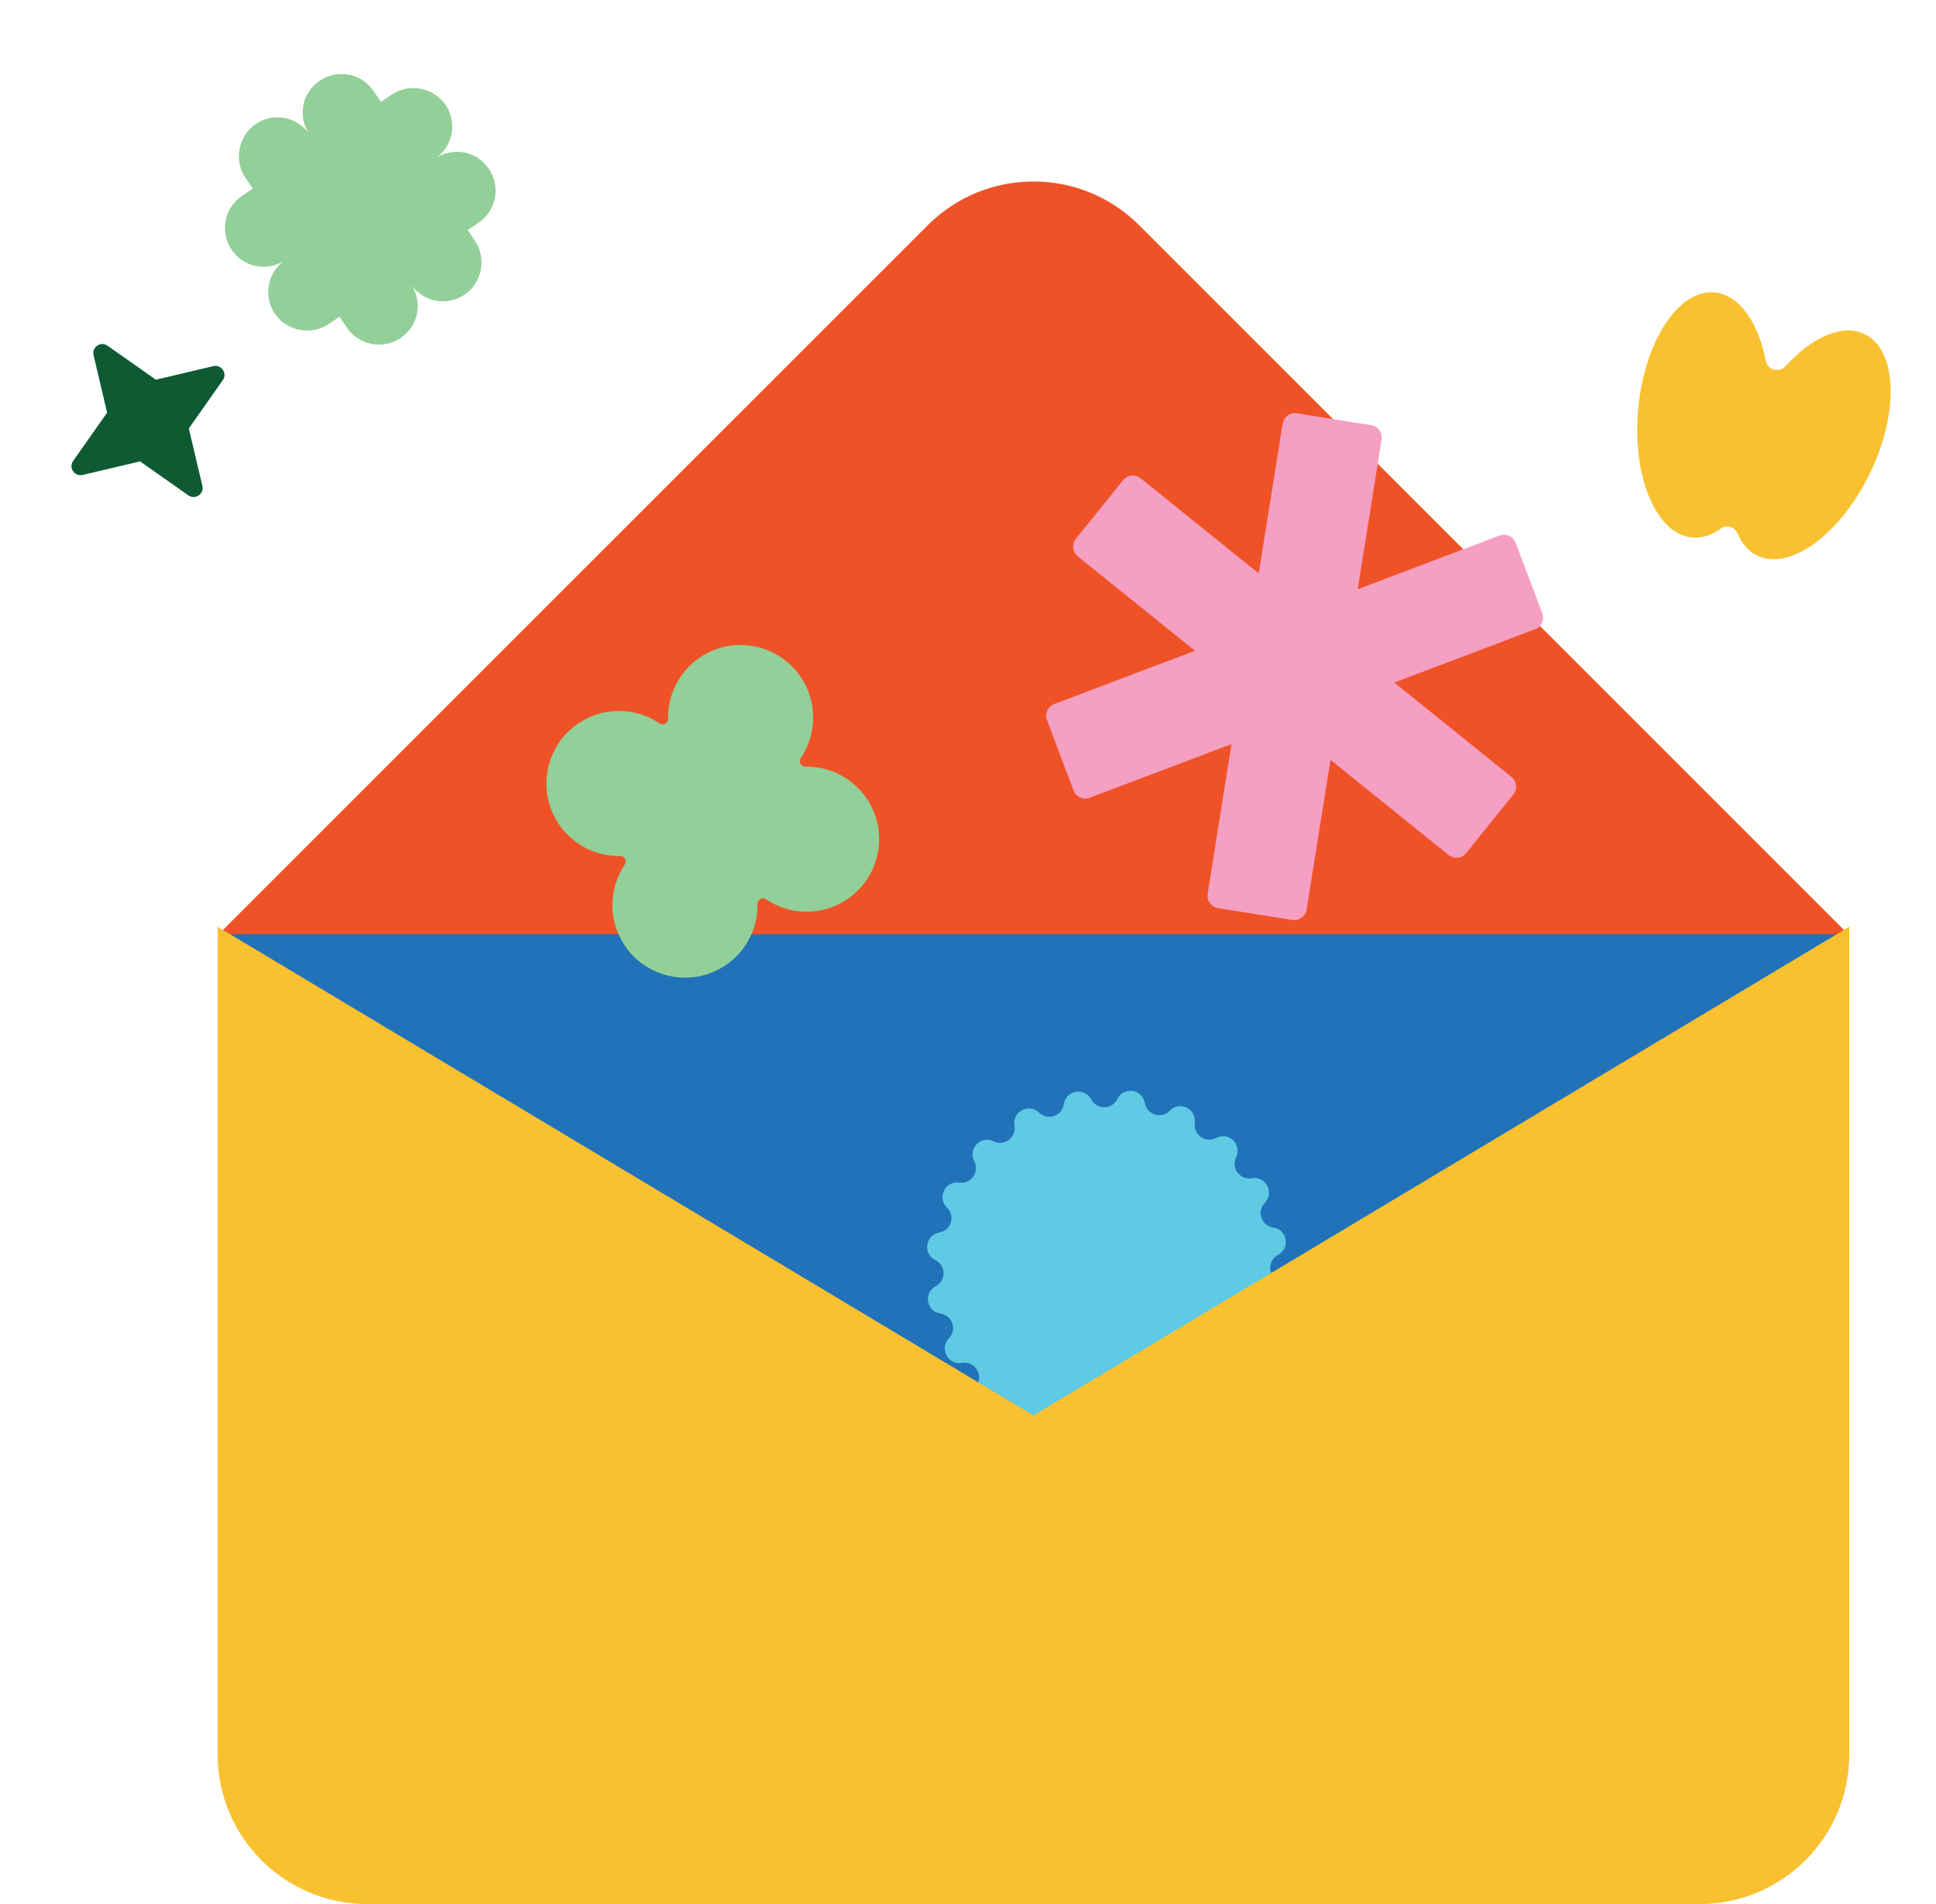 <svg width="122" height="120" viewBox="0 0 122 120" fill="none" xmlns="http://www.w3.org/2000/svg">
<path d="M58.463 14.197C62.142 10.518 68.107 10.518 71.786 14.197L116.532 58.943H13.717L58.463 14.197Z" fill="#F05227"/>
<path d="M65.094 90.91L13.75 58.879L116.437 58.879L65.094 90.91Z" fill="#2172B9"/>
<path d="M81.731 26.05C81.3 25.981 80.895 26.274 80.827 26.705L79.322 36.14L71.88 30.147C71.716 30.016 71.509 29.953 71.3 29.976C71.093 29.999 70.901 30.104 70.77 30.266L67.799 33.956C67.525 34.296 67.579 34.792 67.918 35.065L75.304 41.014L66.436 44.369C66.029 44.523 65.823 44.978 65.977 45.386L67.653 49.817C67.726 50.013 67.874 50.172 68.065 50.258C68.257 50.344 68.473 50.349 68.669 50.276L77.606 46.896L76.101 56.33C76.032 56.761 76.325 57.166 76.756 57.234L81.433 57.98C81.865 58.049 82.269 57.756 82.338 57.325L83.843 47.891L91.284 53.884C91.448 54.014 91.653 54.076 91.864 54.055C92.071 54.032 92.263 53.927 92.394 53.764L95.366 50.074C95.64 49.735 95.585 49.238 95.246 48.965L87.86 43.017L96.728 39.662C97.135 39.507 97.341 39.052 97.187 38.645L95.512 34.213C95.438 34.018 95.29 33.858 95.099 33.773C94.906 33.686 94.691 33.681 94.495 33.754L85.558 37.135L87.064 27.7C87.132 27.269 86.839 26.865 86.408 26.796L81.731 26.05Z" fill="#F5A0C2"/>
<path d="M73.716 70C74.339 69.358 75.418 69.888 75.292 70.771C75.184 71.518 75.97 72.071 76.636 71.717C77.426 71.3 78.29 72.136 77.895 72.939C77.564 73.616 78.138 74.384 78.882 74.255C79.763 74.101 80.326 75.165 79.703 75.807C79.178 76.347 79.488 77.256 80.234 77.364C81.12 77.489 81.325 78.674 80.535 79.092C79.868 79.443 79.883 80.404 80.56 80.736C81.364 81.129 81.192 82.321 80.311 82.472C79.567 82.602 79.285 83.519 79.827 84.043C80.469 84.665 79.939 85.745 79.056 85.618C78.309 85.51 77.756 86.296 78.11 86.962C78.527 87.752 77.691 88.616 76.888 88.221C76.211 87.89 75.443 88.464 75.572 89.208C75.726 90.089 74.662 90.652 74.02 90.029C73.48 89.504 72.571 89.814 72.463 90.56C72.338 91.446 71.152 91.651 70.735 90.861C70.384 90.194 69.423 90.209 69.091 90.886C68.698 91.69 67.506 91.518 67.355 90.638C67.225 89.893 66.308 89.611 65.784 90.153C65.162 90.795 64.082 90.265 64.209 89.382C64.317 88.635 63.531 88.082 62.865 88.436C62.075 88.853 61.211 88.017 61.606 87.214C61.937 86.537 61.363 85.769 60.619 85.898C59.738 86.052 59.175 84.988 59.798 84.346C60.323 83.806 60.013 82.897 59.267 82.789C58.38 82.664 58.176 81.478 58.965 81.061C59.633 80.71 59.618 79.749 58.941 79.417C58.137 79.024 58.309 77.832 59.189 77.681C59.934 77.552 60.216 76.635 59.674 76.111C59.032 75.488 59.562 74.409 60.445 74.535C61.191 74.643 61.745 73.857 61.391 73.191C60.974 72.401 61.81 71.537 62.613 71.932C63.29 72.263 64.058 71.689 63.928 70.945C63.775 70.064 64.839 69.501 65.481 70.124C66.021 70.649 66.93 70.339 67.038 69.593C67.163 68.707 68.349 68.502 68.766 69.292C69.117 69.959 70.078 69.944 70.41 69.267C70.803 68.463 71.995 68.635 72.146 69.516C72.275 70.26 73.192 70.542 73.716 70Z" fill="#5ECAE4"/>
<path d="M6.777 21.789L9.821 23.93L13.444 23.076C13.954 22.956 14.341 23.529 14.04 23.958L11.899 27.002L12.753 30.624C12.873 31.134 12.3 31.521 11.871 31.22L8.827 29.079L5.205 29.933C4.695 30.053 4.307 29.48 4.609 29.052L6.75 26.008L5.896 22.385C5.776 21.875 6.349 21.488 6.777 21.789Z" fill="#0D5A33"/>
<path d="M27.518 9.933C28.556 9.157 28.813 7.698 28.08 6.614C27.346 5.53 25.807 5.204 24.69 5.959L24.006 6.422L23.544 5.738C22.788 4.621 21.27 4.328 20.154 5.084C19.037 5.839 18.765 7.269 19.441 8.375C18.666 7.336 17.204 7.078 16.12 7.812C15.036 8.545 14.711 10.085 15.466 11.201L15.928 11.885L15.246 12.347C14.13 13.101 13.837 14.619 14.593 15.736C15.348 16.852 16.778 17.125 17.883 16.45C16.846 17.225 16.587 18.685 17.321 19.77C18.054 20.854 19.594 21.179 20.71 20.424L21.393 19.962L21.856 20.646C22.611 21.763 24.129 22.056 25.245 21.301C26.362 20.545 26.635 19.115 25.959 18.009C26.733 19.048 28.195 19.306 29.279 18.572C30.363 17.839 30.689 16.299 29.933 15.183L29.471 14.499L30.155 14.036C31.271 13.281 31.564 11.763 30.809 10.647C30.054 9.53 28.623 9.257 27.519 9.932L27.518 9.933Z" fill="#93CF98"/>
<path d="M117.505 21.059C116.107 20.382 114.185 21.246 112.513 23.085C112.114 23.523 111.391 23.322 111.276 22.741C110.793 20.301 109.593 18.57 108.046 18.429C105.778 18.222 103.623 21.512 103.233 25.777C102.843 30.043 104.366 33.668 106.634 33.875C107.251 33.932 107.859 33.73 108.426 33.319C108.791 33.055 109.316 33.201 109.491 33.615C109.765 34.258 110.181 34.747 110.738 35.017C112.788 36.01 115.964 33.691 117.832 29.837C119.7 25.982 119.553 22.054 117.503 21.059L117.505 21.059Z" fill="#F9C130"/>
<path d="M50.462 47.779C51.453 46.306 51.548 44.308 50.477 42.69C49.267 40.859 46.869 40.149 44.86 41.023C43.079 41.796 42.07 43.523 42.098 45.297C42.102 45.578 41.794 45.745 41.561 45.589C40.087 44.599 38.089 44.504 36.47 45.575C34.641 46.784 33.931 49.18 34.805 51.191C35.578 52.971 37.305 53.981 39.08 53.953C39.361 53.949 39.527 54.256 39.371 54.49C38.38 55.962 38.286 57.962 39.357 59.58C40.566 61.409 42.964 62.119 44.975 61.246C46.756 60.473 47.765 58.747 47.737 56.972C47.733 56.691 48.041 56.524 48.274 56.68C49.747 57.671 51.745 57.766 53.363 56.695C55.192 55.486 55.902 53.088 55.029 51.077C54.256 49.296 52.53 48.287 50.755 48.315C50.474 48.319 50.307 48.011 50.464 47.778L50.462 47.779Z" fill="#93CF98"/>
<path fill-rule="evenodd" clip-rule="evenodd" d="M13.717 58.41L65.124 89.206L116.532 58.41V110.58C116.532 115.783 112.314 120.001 107.111 120.001H23.137C17.934 120.001 13.717 115.783 13.717 110.58V58.41H13.717Z" fill="#F9C130"/>
</svg>
